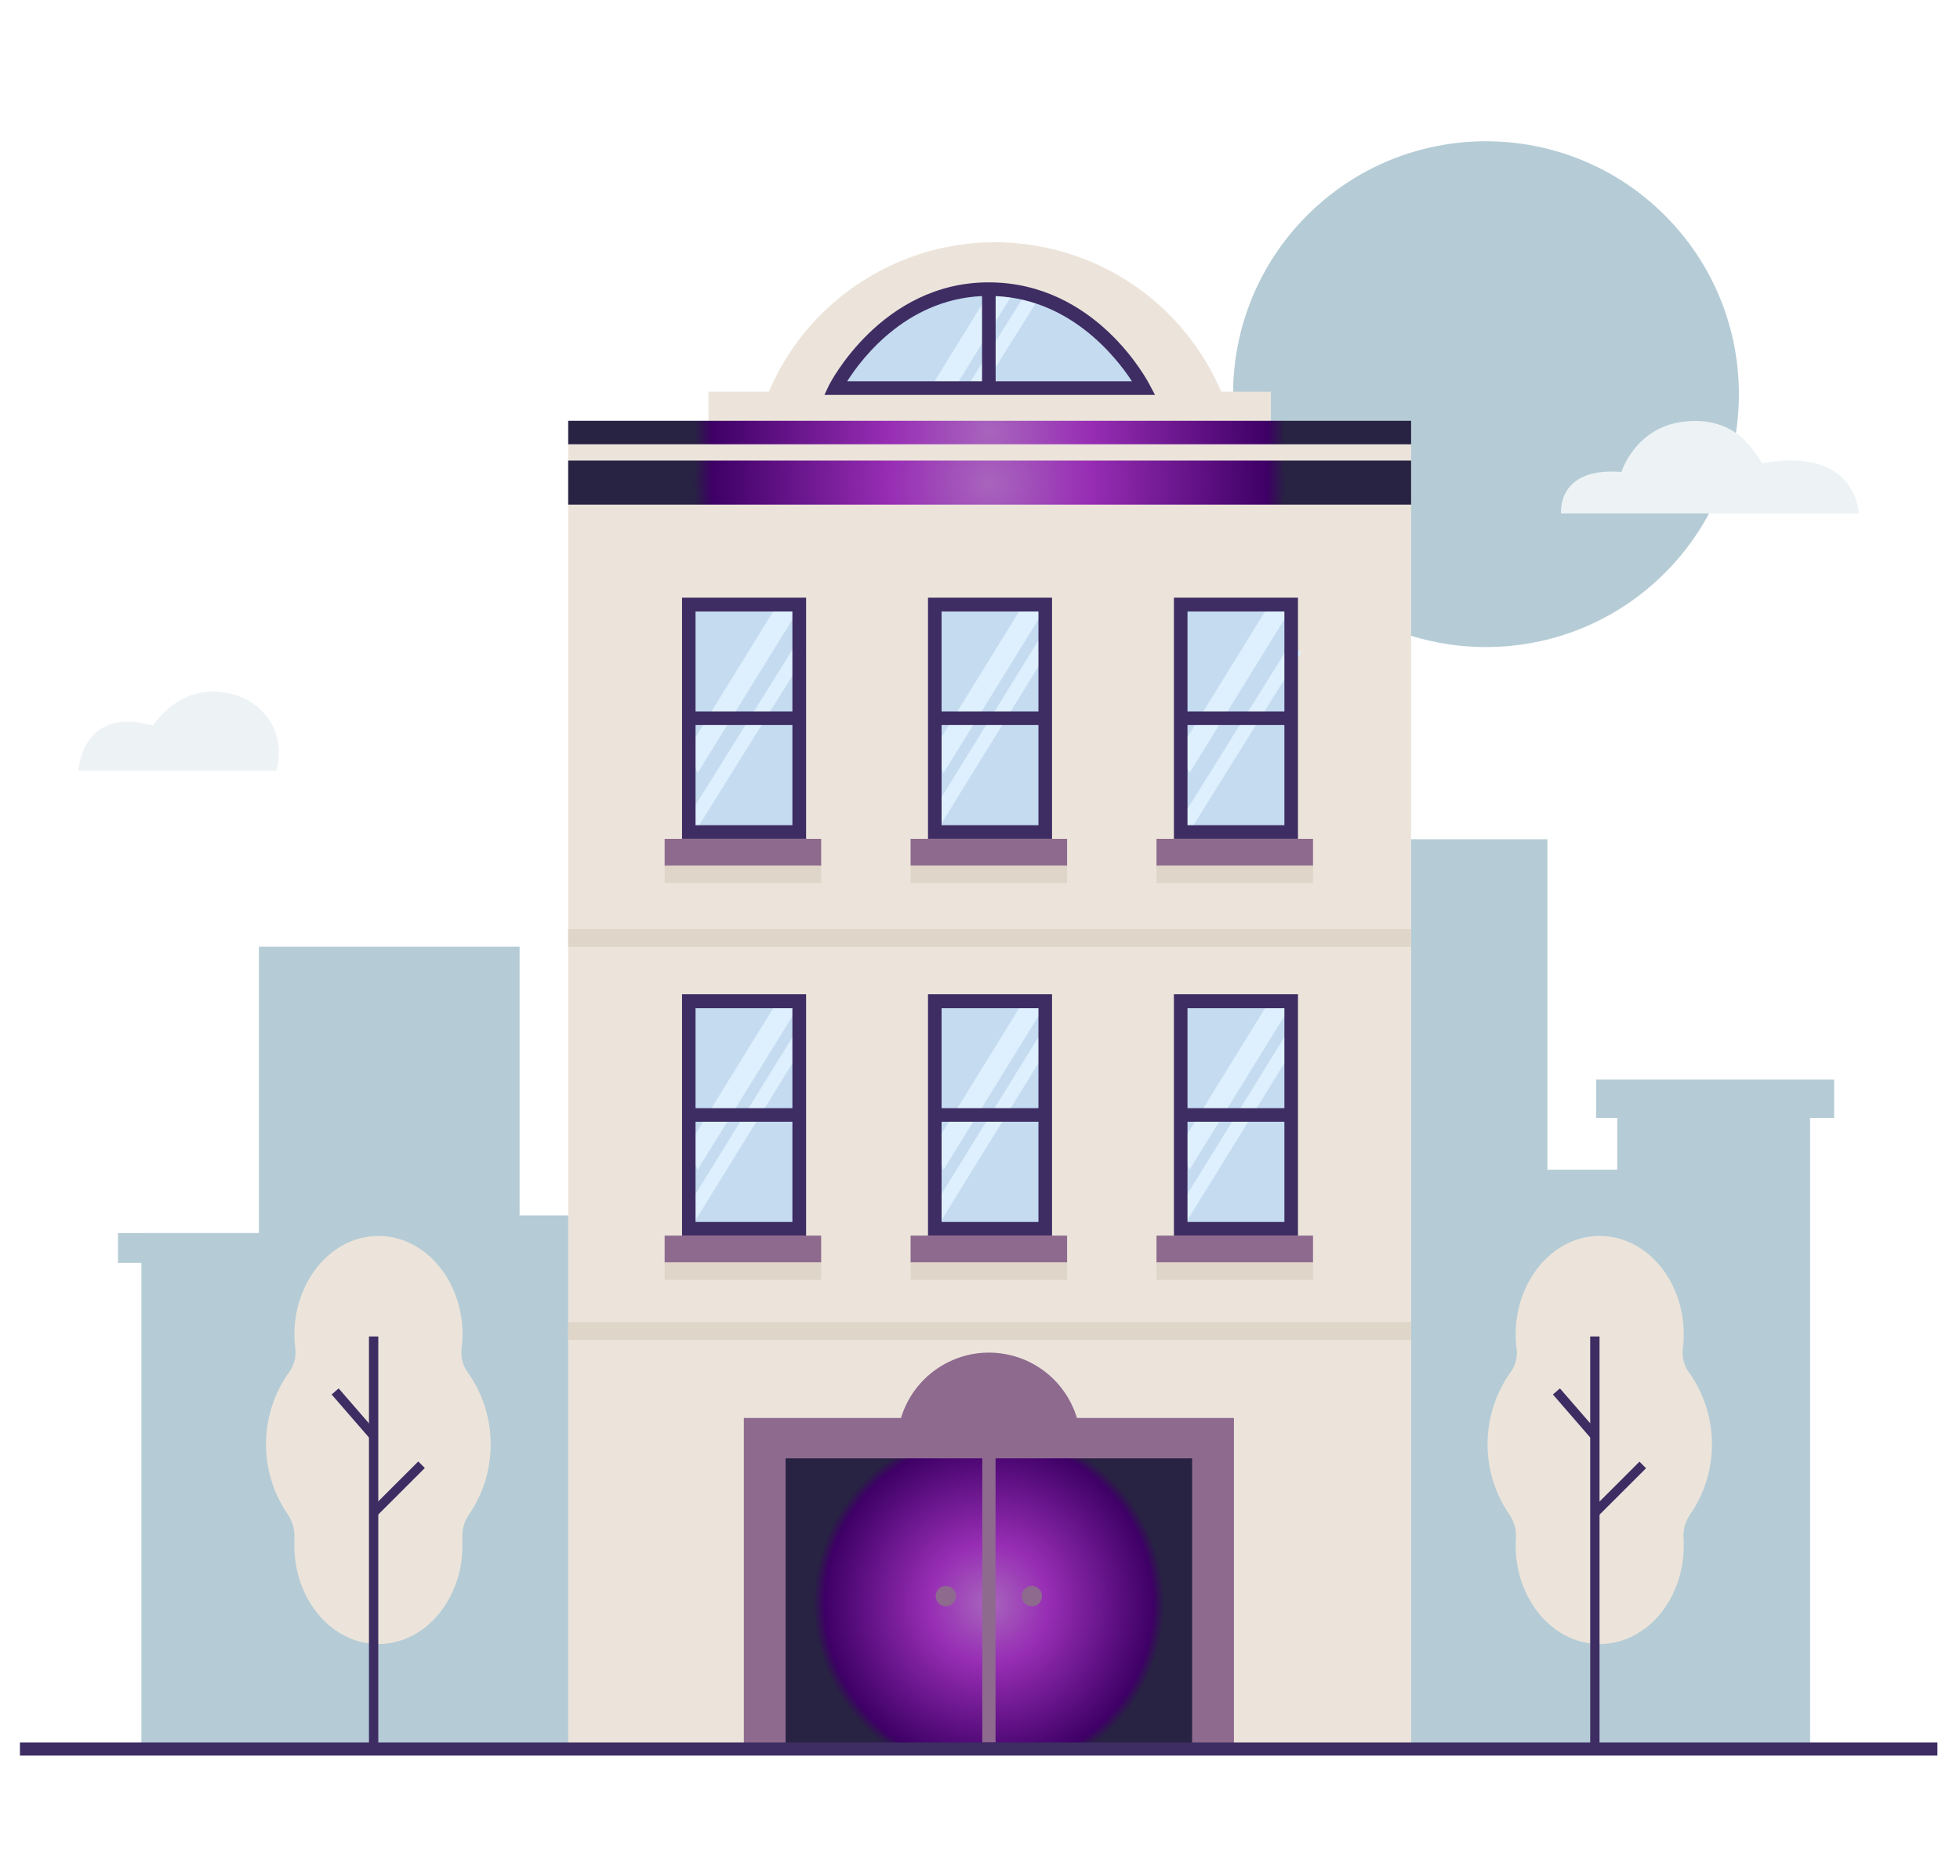 <svg xmlns="http://www.w3.org/2000/svg" xmlns:xlink="http://www.w3.org/1999/xlink" viewBox="0 0 419.88 401.92"><defs><style>.cls-1{fill:#b5ccd6;}.cls-2{fill:#edf3f5;}.cls-3{fill:#ece4da;}.cls-4{fill:#c4dbf0;}.cls-5{fill:#def0fd;}.cls-6{fill:#3e2d63;}.cls-7{fill:url(#Безымянный_градиент_3);}.cls-8{fill:url(#Безымянный_градиент_3-2);}.cls-9{fill:#dfd5c8;}.cls-10{fill:#8e6a8f;}.cls-11{fill:url(#Безымянный_градиент_3-3);}.cls-12{fill:none;stroke:#8e6a8f;stroke-miterlimit:10;stroke-width:2.84px;}</style><radialGradient id="Безымянный_градиент_3" cx="212" cy="103.39" r="63.93" gradientUnits="userSpaceOnUse"><stop offset="0" stop-color="#a865bd"/><stop offset="0.34" stop-color="#972db4"/><stop offset="0.93" stop-color="#3e0066"/><stop offset="0.99" stop-color="#282243"/></radialGradient><radialGradient id="Безымянный_градиент_3-2" cx="212" cy="92.67" r="63.87" xlink:href="#Безымянный_градиент_3"/><radialGradient id="Безымянный_градиент_3-3" cx="211.85" cy="343.56" r="37.85" xlink:href="#Безымянный_градиент_3"/></defs><g id="OBJECTS"><circle class="cls-1" cx="318.34" cy="84.45" r="54.18" transform="translate(33.52 249.83) rotate(-45)"/><path class="cls-2" d="M334.43,110s-1.07-10,12.92-8.89c0,0,2.94-9.51,13.26-10.76,11.65-1.41,15.54,7,16.89,8.94,0,0,18.62-4.63,20.78,10.71Z"/><path class="cls-2" d="M16.76,165.14s.76-14.11,16-9.69c0,0,5.86-9.55,16.82-6.79a13.49,13.49,0,0,1,8.6,6.37,13.27,13.27,0,0,1,1,10.11Z"/><rect class="cls-1" x="101.36" y="260.4" width="55.84" height="114.66"/><rect class="cls-1" x="30.29" y="264.17" width="47.76" height="110.89"/><rect class="cls-1" x="25.28" y="264.17" width="46.82" height="6.38"/><rect class="cls-1" x="55.47" y="202.82" width="55.84" height="172.24"/><rect class="cls-1" x="124.51" y="225.22" width="42.97" height="149.84"/><polygon class="cls-1" points="392.92 231.28 341.93 231.28 341.93 239.5 346.45 239.5 346.45 250.59 331.49 250.59 331.49 179.8 295.07 179.8 295.07 376 387.77 376 387.77 239.5 392.92 239.5 392.92 231.28"/><rect class="cls-3" x="151.77" y="83.91" width="120.48" height="19.48"/><circle class="cls-3" cx="212" cy="104.85" r="52.41" transform="matrix(0.86, -0.52, 0.52, 0.86, -23.68, 124.65)"/><path class="cls-4" d="M179,83.14S189.49,62,211.83,62s33.22,21.19,33.22,21.19Z"/><polygon class="cls-5" points="204.49 83.14 199.91 82.16 212.9 61.12 217.57 61.95 204.49 83.14"/><polygon class="cls-5" points="209.99 83.91 207.49 82.37 220.03 62.4 222.53 63.94 209.99 83.91"/><path class="cls-6" d="M247.43,84.6H176.61l1-2.11c.11-.22,11.2-22,34.18-22s34.06,21.09,34.52,22Zm-65.94-2.92h61c-3.41-5.22-13.63-18.28-30.65-18.28S184.79,76.48,181.49,81.68Z"/><rect class="cls-6" x="210.38" y="61.95" width="2.91" height="21.19"/><rect class="cls-3" x="121.72" y="95.18" width="180.57" height="279.52"/><rect class="cls-7" x="121.72" y="98.67" width="180.57" height="9.44"/><rect class="cls-8" x="121.72" y="90.15" width="180.57" height="5.03"/><rect class="cls-9" x="121.72" y="199.04" width="180.57" height="3.81"/><rect class="cls-9" x="121.72" y="283.26" width="180.57" height="3.81"/><rect class="cls-4" x="252.94" y="129.5" width="23.66" height="48.74"/><polygon class="cls-5" points="254.82 165.61 252.72 160.62 272.64 128.34 276.39 130.66 254.82 165.61"/><rect class="cls-5" x="242.37" y="155.54" width="44.54" height="2.94" transform="matrix(0.53, -0.85, 0.85, 0.53, -8.01, 299.64)"/><rect class="cls-10" x="247.75" y="179.71" width="33.53" height="5.77"/><rect class="cls-9" x="247.75" y="185.48" width="33.53" height="3.7"/><path class="cls-6" d="M278.06,179.7H251.48V128.05h26.58Zm-23.67-2.91h20.76V131H254.39Z"/><rect class="cls-6" x="252.94" y="152.42" width="23.66" height="2.91"/><rect class="cls-4" x="200.25" y="129.5" width="23.66" height="48.74"/><polygon class="cls-5" points="202.13 165.61 200.03 160.62 219.96 128.34 223.71 130.66 202.13 165.61"/><rect class="cls-5" x="189.68" y="155.54" width="44.54" height="2.94" transform="translate(-33.01 254.82) rotate(-58.3)"/><rect class="cls-10" x="195.07" y="179.71" width="33.53" height="5.77"/><rect class="cls-9" x="195.07" y="185.48" width="33.53" height="3.7"/><path class="cls-6" d="M225.37,179.7H198.8V128.05h26.57Zm-23.66-2.91h20.75V131H201.71Z"/><rect class="cls-6" x="200.25" y="152.42" width="23.66" height="2.91"/><rect class="cls-4" x="147.57" y="129.5" width="23.66" height="48.74"/><polygon class="cls-5" points="149.44 165.61 147.35 160.62 167.27 128.34 171.02 130.66 149.44 165.61"/><rect class="cls-5" x="137" y="155.54" width="44.54" height="2.94" transform="matrix(0.53, -0.85, 0.85, 0.53, -58.01, 210)"/><rect class="cls-10" x="142.38" y="179.71" width="33.53" height="5.77"/><rect class="cls-9" x="142.38" y="185.48" width="33.53" height="3.7"/><path class="cls-6" d="M172.69,179.7H146.11V128.05h26.58ZM149,176.79h20.75V131H149Z"/><rect class="cls-6" x="147.57" y="152.42" width="23.66" height="2.91"/><rect class="cls-4" x="252.94" y="214.5" width="23.66" height="48.74"/><polygon class="cls-5" points="254.82 250.61 252.72 245.61 272.64 213.34 276.39 215.66 254.82 250.61"/><rect class="cls-5" x="242.37" y="240.53" width="44.54" height="2.94" transform="translate(-80.32 339.98) rotate(-58.3)"/><rect class="cls-10" x="247.75" y="264.71" width="33.53" height="5.77"/><rect class="cls-9" x="247.75" y="270.48" width="33.53" height="3.7"/><path class="cls-6" d="M278.06,264.7H251.48V213h26.58Zm-23.67-2.91h20.76V216H254.39Z"/><rect class="cls-6" x="252.94" y="237.41" width="23.66" height="2.91"/><rect class="cls-4" x="200.25" y="214.5" width="23.66" height="48.74"/><polygon class="cls-5" points="202.13 250.61 200.03 245.61 219.96 213.34 223.71 215.66 202.13 250.61"/><rect class="cls-5" x="189.68" y="240.53" width="44.54" height="2.94" transform="translate(-105.32 295.16) rotate(-58.3)"/><rect class="cls-10" x="195.07" y="264.71" width="33.53" height="5.77"/><rect class="cls-9" x="195.07" y="270.48" width="33.53" height="3.7"/><path class="cls-6" d="M225.37,264.7H198.8V213h26.57Zm-23.66-2.91h20.75V216H201.71Z"/><rect class="cls-6" x="200.25" y="237.41" width="23.66" height="2.91"/><rect class="cls-4" x="147.57" y="214.5" width="23.66" height="48.74"/><polygon class="cls-5" points="149.44 250.61 147.35 245.61 167.27 213.34 171.02 215.66 149.44 250.61"/><rect class="cls-5" x="137" y="240.53" width="44.54" height="2.94" transform="translate(-130.32 250.33) rotate(-58.3)"/><rect class="cls-10" x="142.38" y="264.71" width="33.53" height="5.77"/><rect class="cls-9" x="142.38" y="270.48" width="33.53" height="3.7"/><path class="cls-6" d="M172.69,264.7H146.11V213h26.58ZM149,261.79h20.75V216H149Z"/><rect class="cls-6" x="147.57" y="237.41" width="23.66" height="2.91"/><rect class="cls-10" x="159.35" y="303.78" width="104.99" height="70.92"/><circle class="cls-10" cx="211.85" cy="309.45" r="19.68" transform="translate(-138.26 443.83) rotate(-76.6)"/><rect class="cls-11" x="168.3" y="312.43" width="87.08" height="62.27"/><line class="cls-12" x1="211.85" y1="311.48" x2="211.85" y2="373.29"/><path class="cls-10" d="M204.8,341.94a2.17,2.17,0,1,1-2.16-2.16A2.17,2.17,0,0,1,204.8,341.94Z"/><path class="cls-10" d="M223.22,341.94a2.17,2.17,0,1,1-2.17-2.16A2.17,2.17,0,0,1,223.22,341.94Z"/><path class="cls-3" d="M366.73,309.43A26.34,26.34,0,0,0,361.8,294a7.15,7.15,0,0,1-1.29-5.09,24.32,24.32,0,0,0,.19-3c0-11.66-8.07-21.12-18-21.12s-18,9.46-18,21.12a22.49,22.49,0,0,0,.19,3,7.15,7.15,0,0,1-1.29,5.09,26.56,26.56,0,0,0-.29,30.41,8.26,8.26,0,0,1,1.44,5.19c0,.49-.05,1-.05,1.49,0,11.67,8.07,21.12,18,21.12s18-9.45,18-21.12c0-.5,0-1-.05-1.49a8.2,8.2,0,0,1,1.44-5.19A26.26,26.26,0,0,0,366.73,309.43Z"/><rect class="cls-6" x="340.66" y="286.32" width="2" height="87.66"/><rect class="cls-6" x="336.54" y="296.55" width="1.99" height="12.57" transform="translate(-115.87 295.26) rotate(-40.94)"/><rect class="cls-6" x="339.54" y="317.95" width="14.5" height="1.99" transform="translate(-123.97 338.33) rotate(-44.96)"/><path class="cls-3" d="M105.1,309.43A26.34,26.34,0,0,0,100.18,294a7.15,7.15,0,0,1-1.29-5.09,24.32,24.32,0,0,0,.19-3c0-11.66-8.08-21.12-18-21.12s-18,9.46-18,21.12a24.33,24.33,0,0,0,.18,3A7.15,7.15,0,0,1,61.92,294a26.56,26.56,0,0,0-.29,30.41,8.19,8.19,0,0,1,1.43,5.19c0,.49,0,1,0,1.49,0,11.67,8.07,21.12,18,21.12s18-9.45,18-21.12c0-.5,0-1,0-1.49a8.2,8.2,0,0,1,1.44-5.19A26.25,26.25,0,0,0,105.1,309.43Z"/><rect class="cls-6" x="79.04" y="286.32" width="2" height="87.66"/><rect class="cls-6" x="74.92" y="296.55" width="1.99" height="12.57" transform="translate(-179.87 123.83) rotate(-40.94)"/><rect class="cls-6" x="77.92" y="317.95" width="14.5" height="1.99" transform="translate(-200.49 153.47) rotate(-44.97)"/><rect class="cls-6" x="4.27" y="373.29" width="410.77" height="2.82"/></g></svg>